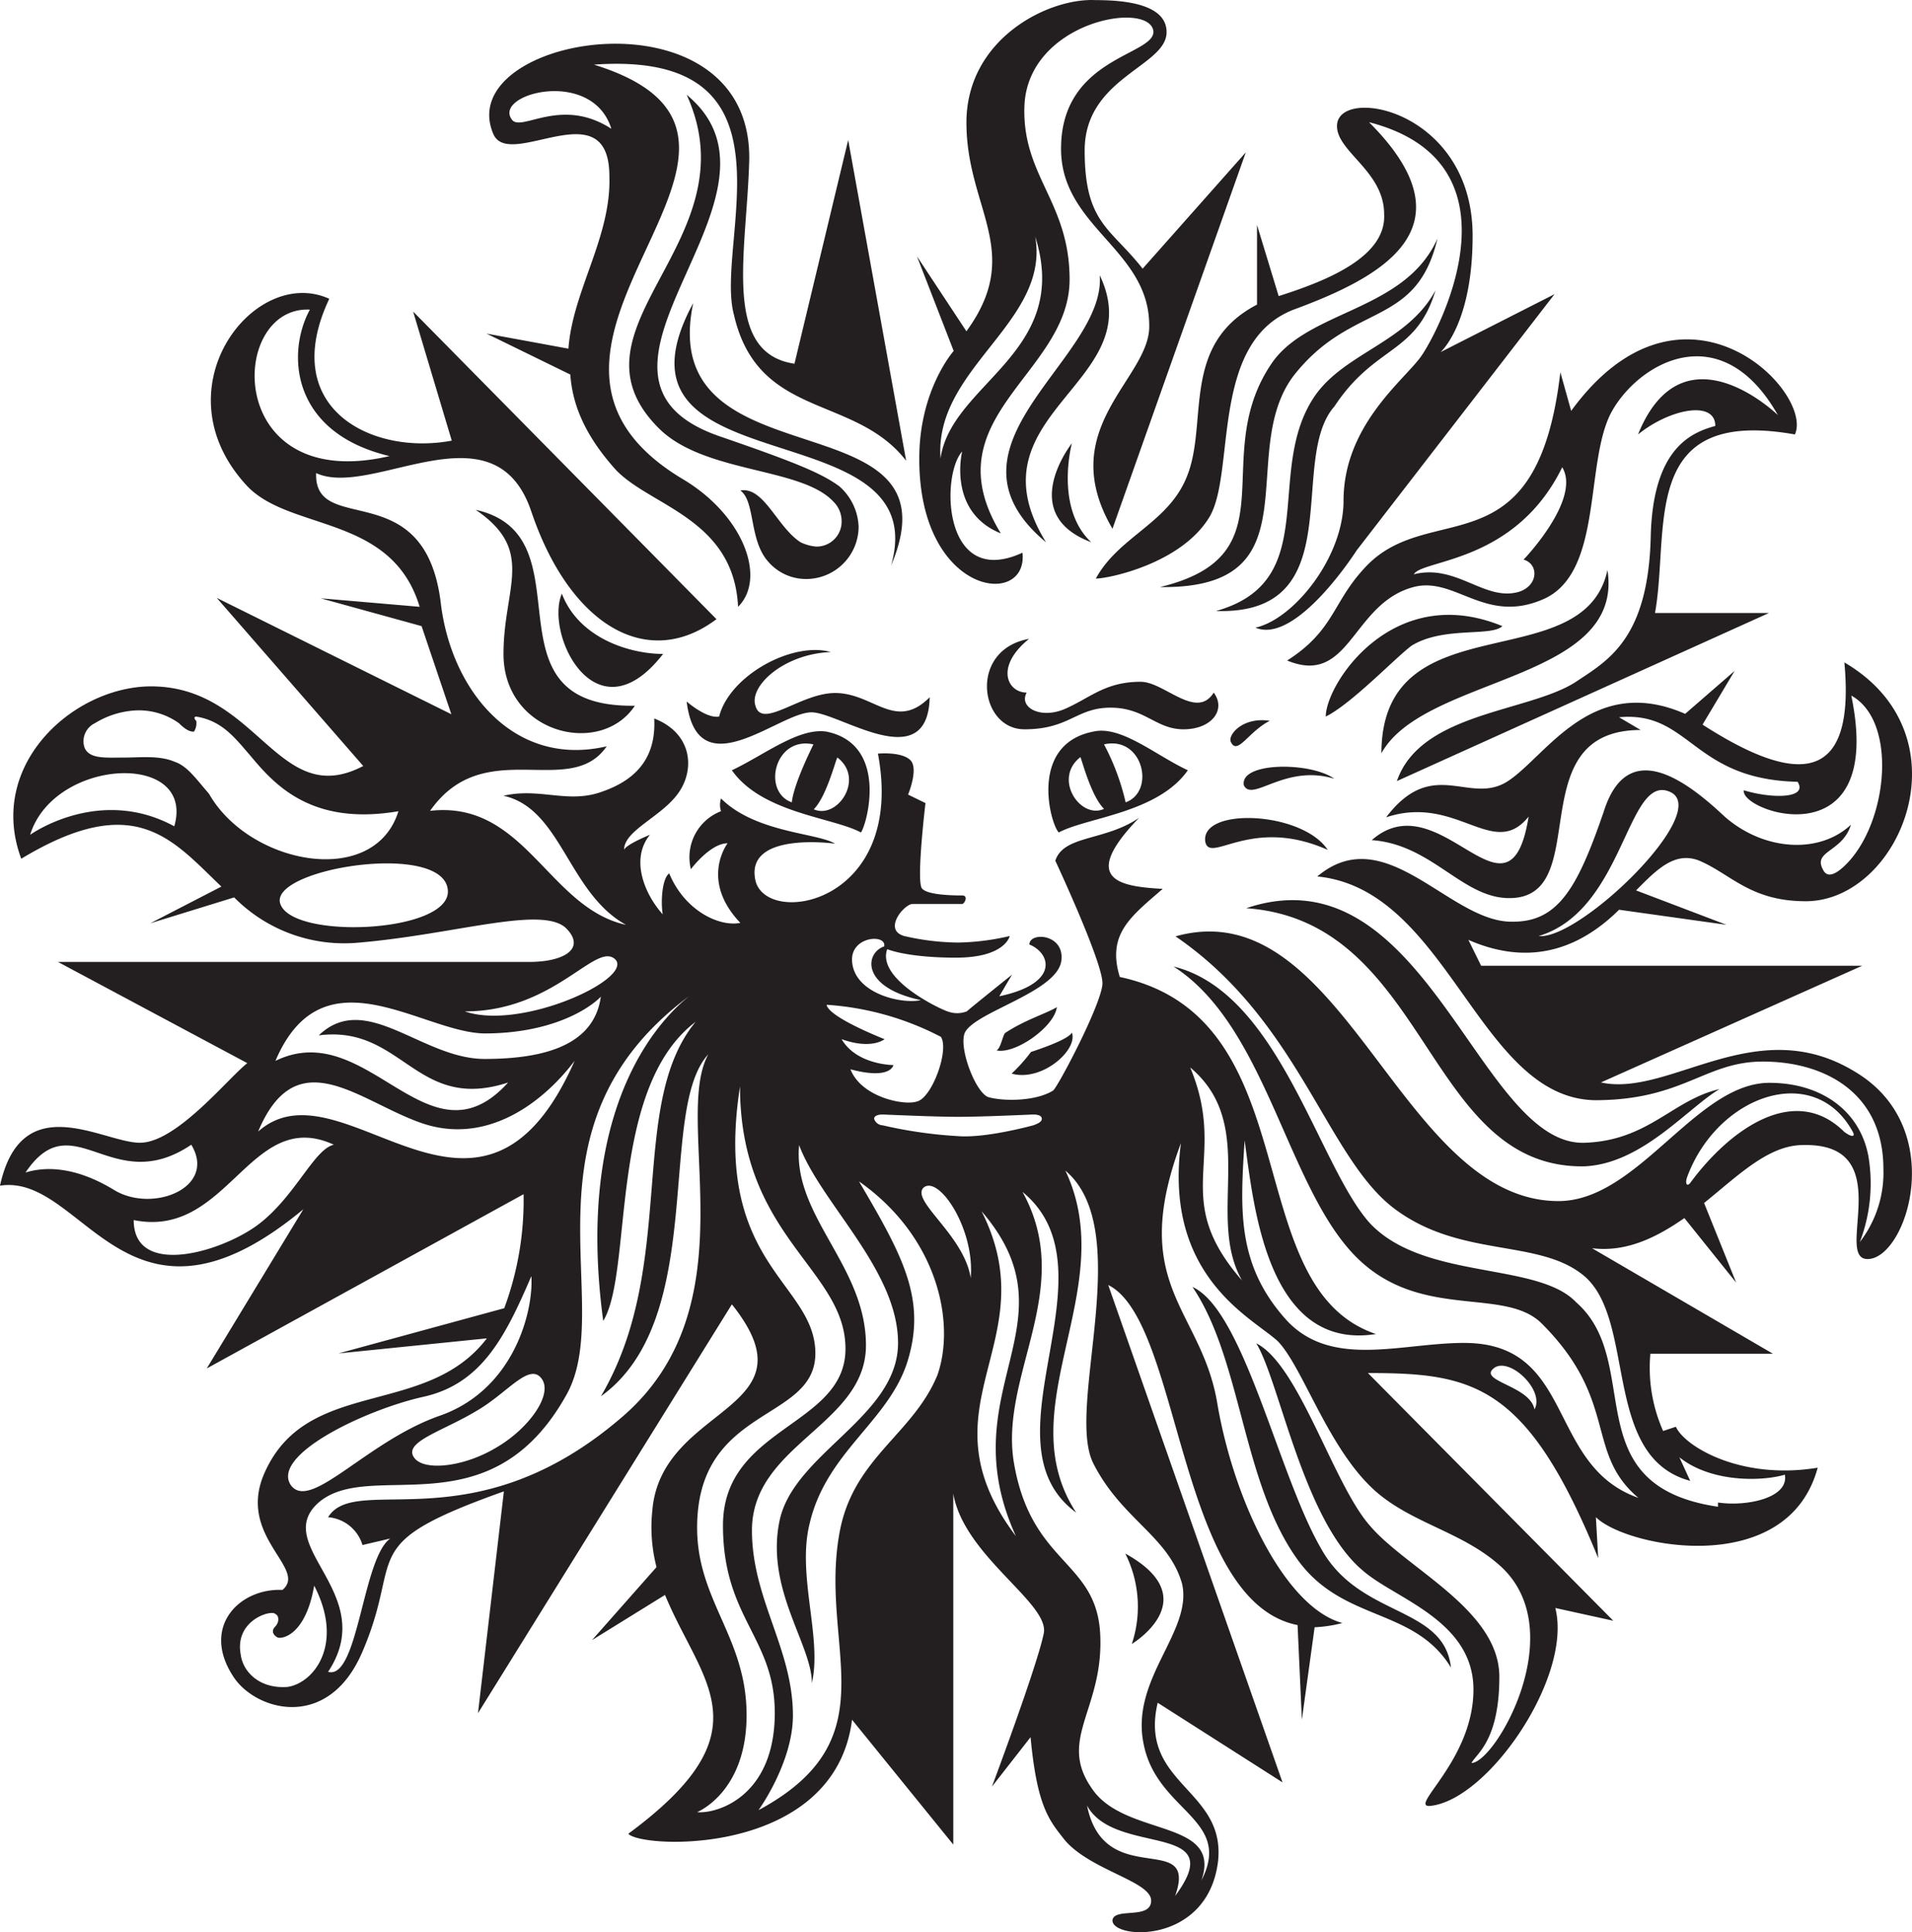 <svg xmlns="http://www.w3.org/2000/svg" xmlns:xlink="http://www.w3.org/1999/xlink" width="204.848" height="207" viewBox="0 0 204.848 207">
  <defs>
    <clipPath id="clip-path">
      <rect id="Rectangle_367" data-name="Rectangle 367" width="204.848" height="207" transform="translate(0 0)" fill="none"/>
    </clipPath>
  </defs>
  <g id="Group_506" data-name="Group 506" clip-path="url(#clip-path)">
    <path id="Path_546" data-name="Path 546" d="M149.66,83.681c2.525-7.369,14.076-7.369,19.127-10.6,3.478-2.318,7.825-4.6,8.073-15.69.248-9.439,4.388-11.054,6.914-11.757,0-2.774-4.844-1.863-8.28.911,4.844-11.965,14.987-2.07,14.987-2.07-6-10.6-14.738-5.755-17.76-.455-2.981,5.3-.911,17.057-7.162,20.079-6.458,2.981-9.688-2.525-14.283-1.159-6.458,1.863-6.665,10.6-13.372,7.825,5.051-3.229,4.844-6.21,8.28-9.895,6.914-7.618,18.464.7,20.99-20.99l1.159,4.14c11.965-16.394,26.04-2.07,23.97,2.525-16.808-2.981-13.372,10.143-14.987,19.127h12.213Zm11.3-16.6c-11.758-4.844-18.92,6.21-18.92,9.687,2.774-1.366,7.617-6.458,9.232-7.618,3.436-2.07,8.487-.911,9.688-2.07m11.261-6C174.086,73.042,152.6,72.379,148,80.7c.041-16.394,21.693-7.866,24.219-19.623M148.5,87.573c5.051-6.665,8.984-1.159,13.124-3.933s8.984-11.509,18.92-7.162l5.3-4.6-3.436,5.755c10.35,6.665,16.394,6.21,15.194-6.665,13.372,7.825,6,25.585-4.14,25.585-6,0-8.073-2.981-11.509-4.388-2.525-.911-4.388.911-6.665,3.229l9.687,3.685-11.509-1.615c-3.478,3.436-8.777,6.458-16.146,3.229l1.366,2.774h40.82l-27.986,12.5c7.369,1.615,16.6-7.618,27.2-1.159,10.143,6,5.548,20.079,1.366,20.079-3.685,0,3.436-12.461-6.914-12.213-3.685,0-6.914,3.229-10.6,6.21l3.436,8.528-5.548-6.914c-2.981,2.07-6.21,3.685-9.894,3.229l19.375,11.3H176.818a16.687,16.687,0,0,0,1.366,8.28l1.366-.455c.911,2.07,6.914,5.755,15.194,4.388-3.229,11.965-20.534,8.528-23.763,5.3l.248,4.388c-7.618-18.671-13.372-19.83-24.674-19.83l26.289,26.537-6.21-1.366c1.863,7.369-7.162,20.534-13.372,21.2-2.525.248,4.6-4.844,4.6-12.461,0-7.369-8.28-9.688-11.758-12.668-6.458-5.3-8.984-20.286-11.509-24.426,4.6,2.318,8.28,15.194,12.213,19.582,3.933,4.6,13.828,8.984,13.828,16.146,0,6.914-2.525,8.28-2.981,9.232,2.525,0,10.847-14.283,2.981-21.2-3.933-3.478-8.984-4.388-12.917-7.618-5.3-4.388-8.073-13.579-10.847-16.394-2.774-2.525-12.213-6.914-10.35-21.2-5.755,15.442,2.318,17.76,3.933,28.11,1.863,10.6,7.369,21.693,13.372,23.308a14.533,14.533,0,0,1-2.981.455l-1.366,9.895L139.02,174.1c-12.917-2.567-12.42-32.54-20.286-36.432l18.671,53.281-13.372-8.528c-2.07,8.777,7.369,9.232,6.458,17.057-1.159,8.984-11.509,8.28-11.3,6.21.248-1.366,4.14,0,4.14-2.07s-6.458-3.229-9.232-6.458c-1.615-2.07-2.981-3.436-3.685-11.054l-4.14,5.3s4.844-12.917,5.547-16.394c.7-3.229-8.528-8.28-9.687-14.987v37.591L91.286,184.241c-1.863,14.738-22.6,13.828-23.97,12.213,14.987-11.054,7.825-16.146,3.933-25.585l-7.825,4.844,6.914-7.825a16.967,16.967,0,0,1-.455-6c.911-11.509,17.76-10.6,8.528-22.149l-27.2,43.8,2.774-23.764c-16.146,5.755-10.6,6.665-15.194,17.264-3.685,8.528-11.509,6.21-13.828,2.525-3.436-5.3.7-9.439,5.3-9.232,2.774-2.318-5.051-5.755-1.863-12.668,4.6-10.143,17.264-5.755,23.763-14.283l-15.9,1.615,17.761-4.844a33.184,33.184,0,0,0,2.07-12.213L22.149,146.609,32.5,129.552c-18.92,15.691-23.515-3.933-32.5-2.525,2.318-10.6,11.054-4.6,14.987-4.6s9.439-6.914,11.509-8.528L6.21,103.056H56.676c3.685,0,6-1.366,4.14-3.436-2.318-2.774-11.758.455-22.356,1.366a16.578,16.578,0,0,1-13.372-4.844L16.1,98.916l7.618-3.933C18.423,89.933,14.49,84.634,2.277,92c-3.685-9.894,5.3-18.216,13.579-18.464,11.758-.248,13.828,13.372,23.06,8.528L23.225,64.058l25.13,12.461L45.167,67.08,34.362,64.1l10.6.911C41.979,55.115,31.133,56.937,26.5,52.093c-9.688-10.35.7-23.764,8.777-20.079-5.548,11.758,4.6,16.808,13.124,15.194l-4.14-13.828,32.5,32.954c-7.369,5.548-15.691.7-19.83-11.509-3.933-11.758-17.057-1.366-23.06-4.14-.248,6.914,11.758,0,13.372,14.076C48.4,73.994,55.062,82.274,65,79.955c-3.933,5.755-13.124-1.366-18.92,6.914C56.221,85.71,58.746,97.26,67.068,99.082c-6.21-3.436-6.914-12.461-13.124-13.828,3.933-.911,6.914.911,10.6-.455,3.933-1.366,5.755-3.933,5.548-7.825,4.14,1.615,4.388,5.548,2.525,8.073s-5.755,3.933-5.755,6c0,0,0-.455,2.774-1.615-2.07,2.525-.7,6.21,1.366,8.528-.248-1.615,0-3.933.7-4.388,1.615,3.933,5.3,5.755,7.617,5.3-4.388-4.6-1.366-8.528-1.366-8.528-1.863,0-3.933,2.774-3.933,2.774a5.287,5.287,0,0,1,3.229-6.21,2.193,2.193,0,0,1,0-1.366c3.685,3.685,10.35,3.685,12.213,4.844,0,0-9.688-1.366-8.528,3.933C82.1,99.372,97.082,96.846,94.06,80.742c0,0,2.525-.248,3.478.7.911.911-.248,3.685-.248,3.685l1.863.911s-.911,7.618-.455,8.984c.248.911,3.685.911,4.388.911s.248.911,0,.911h-5.3c-.911,0-3.229,2.774-.911,3.436a26.516,26.516,0,0,0,5.755.7,25.877,25.877,0,0,0,5.548-.7s-.455,2.318-5.755,2.318-7.369-.911-7.369-.911c-1.159,3.229,5.755,6.458,6.458,6.665a2.882,2.882,0,0,0,2.07,0c.248-.248,4.844-3.933,4.844-3.933l-1.366,2.318c6.458-1.366,5.548-4.6,3.229-5.548,0-1.366,3.685-1.159,3.436,1.615-.248,3.436-9.232,5.548-10.35,7.825-.7,1.615,1.159,6.458,2.525,6.914,1.615.455,5.051.455,6.914-.7.455-.248,5.3-9.439,5.3-11.509,0-2.318-5.051-13.124-5.051-13.124.911-2.774,5.3-2.07,8.984-4.6-6.458,6.665-2.07,7.369,2.525,7.617-3.436,2.981-6,4.844-4.6,9.439,20.534,4.388,12.461,33.2,27.448,38.253-11.757,1.863-13.124-14.076-14.076-20.741-.455,7.369-.911,13.372,4.6,19.375,4.844,5.051,12.213,2.318,18.92,2.318,11.965,0,8.777,13.124,18.671,16.6-5.755-4.844-2.07-10.391-10.35-18.671-4.14-4.14-13.579,0-20.534-7.825s-9.232-24.219-18.92-30.429c11.3,2.774,15.442,21.2,20.99,27.448,5.755,6.21,18.009,4.14,22.149,8.528,7.369,6.458-.248,19.623,15.194,21.9v-.455c2.981.455,7.618-.455,7.162-2.981-2.318.7-7.825.911-11.3-1.863l1.159,2.525c-9.439-2.525-5.755-17.057-11.3-21.9-4.844-4.14-13.372-1.863-20.534-7.369-7.162-5.548-10.143-20.079-23.308-29.063,18.009-5.051,23.97,28.359,41.027,28.359,8.528,0,14.738-12.668,22.6-12.668,5.548,0,9.688,2.981,10.6,7.825a17.56,17.56,0,0,1-.911,9.232,12.158,12.158,0,0,0,2.525-7.825c0-8.28-6.458-11.509-12.917-11.509-6.21,0-8.528,4.14-18.009,4.14-12.461-.248-15.691-22.6-29.725-23.97,7.369-6.21,14.283,5.051,20.99,4.844,4.844,0,6.914-3.685,9.688-11.758,2.525-8.073,8.777-3.436,12.917.455,4.14,3.685,10.143,4.14,13.579.911-.911,2.981-4.14,2.774-2.981,4.844.455.911,1.366.455,2.318-.455,4.6-4.388,5.755-15.442.7-18.216,3.685,17.76-11.964,12.461-11.509,10.143,2.981.911,6.914.911,5.755-.911-11.3-.248-11.509-7.618-19.127-6.914l2.318,1.366c-13.124,0-4.844,18.009-14.076,18.009-5.051,0-8.28-5.755-14.738-6.21,7.369-6.458,14.738,10.35,16.808-2.525-3.767,4.72-7.7-2.443-15.276.083M109.544,59.214c-8.528,3.933-8.777-8.28-6.458-10.847,0,0-1.615,6.458,4.14,8.777-7.617-12.461,7.369-17.057,7.369-27.2,0-8.28-5.051-11.054-4.844-18.464C110,2.248,123.33-.029,123.578,3.407c0,2.525-9.688,2.774-9.895,12.213-.248,8.777,9.688,11.054,9.439,19.582-.248,5.548-10.143,10.847-3.933,21.445l14.283-40.323L122.419,28.785c-3.436-4.388-6.21-4.844-6.21-12.668s8.777-8.984,8.777-12.668c0-2.981-4.388-3.436-7.617-3.436-5.051-.248-13.828,4.14-13.828,13.124,0,9.232,6.21,13.828,0,22.356l-5.3-8.032L102.175,37.6s-3.685,4.14-3.685,11.509c-.041,14.738,11.716,16.1,11.054,10.1m1.366-33.865c3.933,12.461-8.984,15.691-10.143,23.764-.7-9.688,11.757-14.573,10.143-23.764m6,32.747c-3.933-3.685-2.07-10.6-2.07-10.6s-6,7.576,2.07,10.6m16.353,26.04c.911,1.863,4.388-2.318,9.688-.7-2.525-1.822-10.143-1.822-9.688.7M127.3,50.686c-1.863,5.3-7.369,6.665-9.895,11.3,1.366,0,9.232-1.615,12.213-6.665,2.774-4.844,0-18.671,8.984-22.149,9.439-3.478,19.375-8.777,8.073-20.079,17.057,4.388,7.369,22.6,5.548,25.13s-8.28,7.369-8.28,15.442c0,6-5.3,12.668-9.439,13.579,4.388,1.863,10.847-8.28,10.847-8.28l21.2-27.448-12.213,6.21s3.436-2.981,3.436-12.461c0-13.579-14.531-16.146-14.531-11.758,0,2.774,5.051,4.844,5.051,9.439.248,4.6-6.21,7.162-11.3,8.777l-2.319-7.618v8.528c-8.073,4.223-5.3,12.3-7.369,18.05m15.649-7.121C147.342,36.9,151.73,38.017,153.8,31.1c-2.981,5.548-9.687,6.665-12.917,11.3-5.548,8.073.911,19.83-10.6,23.06,14.531.455,7.618-16.146,12.668-21.9m8.528,17.968c4.6-1.159,7.618,2.981,11.3,1.863,2.07-.7,2.07-2.981.455-3.436,0,0,6.21-6.458,4.14-9.895-5.051,10.309-14.987,9.853-15.9,11.468M131.9,79.541c.7,1.366,1.863-1.159,4.14-2.318-2.981-.455-4.6,1.615-4.14,2.318m37.8,45.415c6.21-.248,11.054-6.21,14.531-8.28-5.051,1.159-7.617,5.548-14.531,5.755-11.3.248-17.057-31.588-36.183-25.13,19.582,1.366,19.127,27.862,36.183,27.655M129.126,90.14c.455,2.525,4.844-2.774,13.124.911-2.732-4.14-13.579-4.6-13.124-.911M112.069,58.1c-8.528-13.828,11.3-17.057,5.755-28.607.7,8.984-18.216,18.216-5.755,28.607M68.02,75.608c-16.808.248-4.6-18.216-17.057-20.99,6.458,4.388,2.981,8.28,2.981,15.442,0,8.528,10.391,11.1,14.076,5.548m3.022-5.548c-3.478,0-8.984-1.615-10.847-6.458-1.863,4.388,3.685,15.69,10.847,6.458m70.545,95.923c-4.6-7.825-8.28-25.585-13.828-28.11,5.3,7.825,5.3,20.99,11.3,29.27,4.844,6.665,12.461,5.051,16.394,11.509-.745-6.665-9.729-5.3-13.869-12.668M113.228,107.9c-1.159.7-3.436,1.366-5.548,2.774-.248.248-.455,1.615-.911,1.863,2.07.414,6.21-2.567,6.458-4.637m51.625-7.618c4.388.455,18.671-13.372,14.076-15.442-4.637-2.07-4.844,12.668-14.076,15.442M41.731,48.864C31.133,46.339,30.677,37.81,33.2,33.174,24.426,32.718,23.97,53,41.731,48.864M3.229,89.436s7.369-5.3,15.442-.911c2.318-8.073-12.875-7.369-15.442.911m39.454-2.525c-9.439,1.615-13.372-2.981-15.9-6-1.615-1.863-2.981-3.685-5.755-4.14-.248,0-.248.248,0,.455a1.677,1.677,0,0,1-.248,1.159c-.248,0-.7,0-1.615-.911a7.391,7.391,0,0,0-4.6-1.366,9.3,9.3,0,0,0-4.388,1.366A2.153,2.153,0,0,0,9.025,80c.455,1.366,2.318,1.159,4.388,1.159,1.615,0,3.685-.248,5.3.455,1.366.455,2.318,1.863,3.685,3.436,4.347,7.618,17.719,10.143,20.286,1.863m5.3,8.528c-.248-5.3-18.464-2.525-18.009,1.159.7,4.14,18.216,3.436,18.009-1.159M49.8,108.356c6,2.07,18.009-3.436,16.146-5.548-2.07-2.07-6.458,5.548-16.146,5.548m-20.286,5.3c9.894-4.844,16.394,11.758,24.923,2.318-9.895,3.229-11.3-6.21-20.286-5.051,5.051-4.844,11.054,2.525,17.76,2.525s11.758-1.615,12.461-6.665c-1.615,1.615-5.755,3.933-12.461,3.933-6.707-.083-17.305-9.067-22.4,2.939M12.213,127.482c4.14,2.525,11.054-.248,8.28-4.844-8.528,5.755-12.668-4.6-17.76,2.981,2.111-.662,5.341-.662,9.481,1.863m23.556-4.844c-8.984-4.14-11.3,10.143-21.445,8.073,0,6.21,9.439,3.436,13.372.455s5.962-8.073,8.073-8.528m25.792-8.984c-3.685,4.844-9.688,8.984-16.394,6.665s-13.372-8.984-17.512.911c9.025-8.032,23.763,15.442,33.906-7.576M57.877,147.52c-1.366-1.366-3.685,1.863-6.914,3.685-3.436,2.07-7.617,3.229-6.665,4.844.911,1.615,5.3,1.159,8.777-.911,3.643-2.07,6.417-6,4.8-7.617M31.133,159.07c2.07,2.981,8.073-4.6,15.9-7.369,8.073-2.774,10.143-11.3,9.895-14.987-2.774,6.458-5.3,11.509-11.509,12.917-6.21,1.366-16.353,6.21-14.283,9.439m2.525,10.805c-.911,5.3-3.436,5.755-3.933,5.548-.455-.248-.7-.7-.248-1.159s.455-1.159,0-1.366c-.455-.455-4.388.7-3.685,4.388.248,1.863,2.07,3.685,5.051,3.436,2.815-.455,6.044-4.6,2.815-10.847m42.228-56.925c-5.548,6,0,28.359-11.509,36.639,8.28-14.076,2.774-31.133,10.143-40.116-9.439,7.162-6.665,26.744-9.894,32.043-3.229-23.97,6.914-32.954,9.232-34.817-18.92,14.076-7.825,32.954-13.124,42.642-8.28,14.987-21.2,6.665-26.744,11.758-4.844,4.6,6.665,9.687,1.159,18.009,3.229.911,3.685-12.213,6.665-14.283l-2.981.7a4.2,4.2,0,0,0-3.685-2.981c2.981-4.844,15.442,2.981,31.34-10.6,14.2-12.006,5.465-31.836,9.4-39m18.671,6.458c-.7,0-.911.248-.911.455a1,1,0,0,0,.911.7,47.806,47.806,0,0,0,8.073,1.159c2.981.248,8.073-1.159,8.073-1.159.7-.248.911-.455.911-.7s-.248-.455-.911-.455c-.248,0-5.3.248-8.073.248-2.567,0-7.866-.248-8.073-.248m-3.271-16.394c.248,3.436,5.3,4.6,7.369,4.14-6.458-1.366-6-5.051-3.933-5.755.29-1.366-3.643-1.118-3.436,1.615m-2.732,4.637c.248,1.366,6.21,3.685,6.21,3.685s-1.366,1.159-4.6,0c1.615,2.774,5.548,2.774,5.548,2.774s-.248,1.615-4.6.455c1.159,2.981,5.755,3.933,7.162,3.436,1.615-.455,3.436-5.548,2.525-6.914a30.813,30.813,0,0,0-12.254-3.436M83.007,183.5c0-8.073-5.548-10.143-5.548-20.079,0-10.6,13.124-10.6,13.124-18.92,0-8.528-11.3-11.964-11.3-28.11-2.981,19.127,8.073,20.99,8.073,28.607,0,7.369-12.668,5.548-12.668,18.671,0,7.825,5.3,11.758,5.3,20.079,0,8.28-5.3,10.391-5.3,10.391,2.111.207,8.321-1.656,8.321-10.64m9.025-56.925c4.6,7.825,7.162,12.461,5.3,18.92-1.863,6.665-8.777,9.894-10.6,17.76-1.366,5.548,1.366,12.213.248,17.057,0-4.14-5.051-10.143-3.436-17.512,1.615-7.162,12.668-11.054,12.668-18.92,0-7.825-8.28-14.987-10.6-21.2-.7,7.618,7.162,12.917,7.162,21.445s-12.213,10.6-12.213,19.83c0,7.369,4.388,12.668,4.388,19.83,0,5.051-3.685,10.143-3.685,10.143,14.531-7.825,6.21-17.76,8.777-30.222,1.615-7.618,7.824-10.143,10.391-16.394,1.946-5.548.083-14.78-8.4-20.741M104,136.921c.455-5.3-3.436-11.054-5.051-9.688-1.408,1.408,4.347,5.092,5.051,9.688m4.844,27.655c-7.162-15.69,6.665-22.811-3.685-34.817,7.121,14.076-6.914,20.783,3.685,34.817m7.618,28.856c1.863,9.232,11.965,2.525,9.439,9.688,6-8.073-6.458-4.181-9.439-9.688m.662-36.68c-2.981-6,4.6-24.923-2.981-31.34,6,12.668-6.21,25.378,1.159,36.639-10.391-7.617,4.6-25.833-5.755-34.362,5.755,10.391-2.525,19.623-.911,29.063,1.863,10.847,8.777,10.391,9.232,18.216.455,8.073-4.6,11.3-.911,16.6,3.478,5.3,14.076,3.229,11.757,9.895,3.436-6.665-4.844-7.369-6.21-14.738-1.366-6.914,5.3-11.965,4.14-17.057-1.449-5.092-6.5-6.914-9.522-12.917m15.939-19.582c-3.933-6.914,1.863-16.6-5.547-22.811,4.14,9.894-2.318,13.827,5.547,22.811m26.951,9.439c-1.615,1.366,3.933,1.863,4.388,4.388,1.159-2.07-2.774-5.755-4.388-4.388m38.5-25.337c-4.14-7.617-14.531-3.933-17.76,4.844-.248.7,0,1.159.455.455,4.14-5.548,11.054-10.6,16.394-5.3.911.662,1.159.455.911,0m-83.669-10.64c-.248.455-1.615,1.159-4.388,2.07a17.388,17.388,0,0,1-2.07,2.318c3.229.911,7.121-2.525,6.458-4.388m6.417,65.494s8.073-4.844-.7-9.687a12.654,12.654,0,0,1,.7,9.687M109.751,78.134c4.844,0,5.548-2.318,9.232-2.318s4.844,2.318,7.825,2.318,4.6-2.07,3.229-3.933c-1.863,2.981-5.3-1.159-7.825-1.159-3.685,0-5.3,1.615-7.824,2.774-2.774,1.366-5.3,0-4.388-1.615-2.07,0-3.436-2.774.248-5.755-6.5,1.159-5.341,9.687-.5,9.687M87.395,58.552A4.744,4.744,0,0,1,85.78,58.1c-2.525-1.615-3.933-6-6.458-5.548,1.615,1.159.911,5.3,2.981,7.618a5.353,5.353,0,0,0,4.14,1.863,5.629,5.629,0,0,0,5.548-5.548,6.069,6.069,0,0,0-2.07-4.388c-1.863-1.366-4.6-2.525-12.668-5.3-19.127-6.458,9.439-25.833-3.685-36.639,7.162,15.69-13.828,24.923-2.981,35.728,4.844,4.844,15.194,4.14,18.671,7.825a2.937,2.937,0,0,1,.911,2.07,2.674,2.674,0,0,1-2.774,2.774m2.07,15.69c-3.685,0-7.825,3.933-8.528,1.366-.7-2.07,2.981-5.548,8.073-5.755-4.14-1.159-10.847,2.525-11.965,6.914-1.366.248-3.478-1.615-3.478-1.615,1.159,9.439,9.895,1.159,13.372,1.159,2.981,0,12.461,6.914,12.668-1.615-3.685,3.685-6-.455-10.143-.455M60.9,37.355c.455-6.21,4.6-11.965,4.388-18.464,0-9.439-10.847-.455-12.461-4.6C48.438,3.7,80.481-1.6,80.274,17.069c-.248,9.895-2.981,20.741,4.844,21.9L90.873,15l6.21,34.362c-5.548-7.162-15.9-4.388-18.464-15.691-2.07-7.825,7.618-28.359-14.987-26.744C89.672,15,49.1,37.148,73.319,51.431c6.458,3.933,8.777,10.6,5.755,13.579-.455-9.688-9.895-10.847-13.372-14.987-3.229-3.685-4.388-6.914-4.6-9.895L52.122,35.74Zm4.6-23.556c-2.07-6.665-12.917-3.685-10.6-.911,1.118,1.159,5.3-2.525,10.6.911M74.271,32.47c-10.847,20.079,26.04,11.054,21.2,28.11,7.824-18.423-25.378-8.28-21.2-28.11M92.239,89.187c-2.981-1.615-10.6-2.07-13.828-6.665,3.436-1.615,7.162-4.6,10.143-4.14,6.665,1.366,4.347,9.894,3.685,10.805m-5.092-9.439c-4.14-.911-5.548,5.051-2.318,6.21.248-2.07,2.111-5.755,2.318-6.21m2.567,1.408c-.248.455-1.159,4.14-2.525,5.548,2.525,1.118,5.506-3.271,2.525-5.548m27.407-2.774c2.981-.7,6.665,2.525,10.143,4.14-3.229,4.6-10.847,5.051-13.828,6.665-.911-.911-3.229-9.439,3.685-10.805m3.478,7.576c3.229-1.159,1.863-7.162-2.318-6.21a25.294,25.294,0,0,1,2.318,6.21m-2.318.7c-1.366-1.366-2.318-5.051-2.525-5.548-2.981,2.318,0,6.707,2.525,5.548m35.728-61.106c-3.478,7.825-13.828,7.618-17.761,13.372-6.914,10.143,2.318,20.534-11.965,23.97,16.808.248,8.073-14.283,14.283-22.6,6.251-8.032,13.165-5.051,15.442-14.738" transform="translate(0 -0.002)" fill="#231f20"/>
  </g>
</svg>
